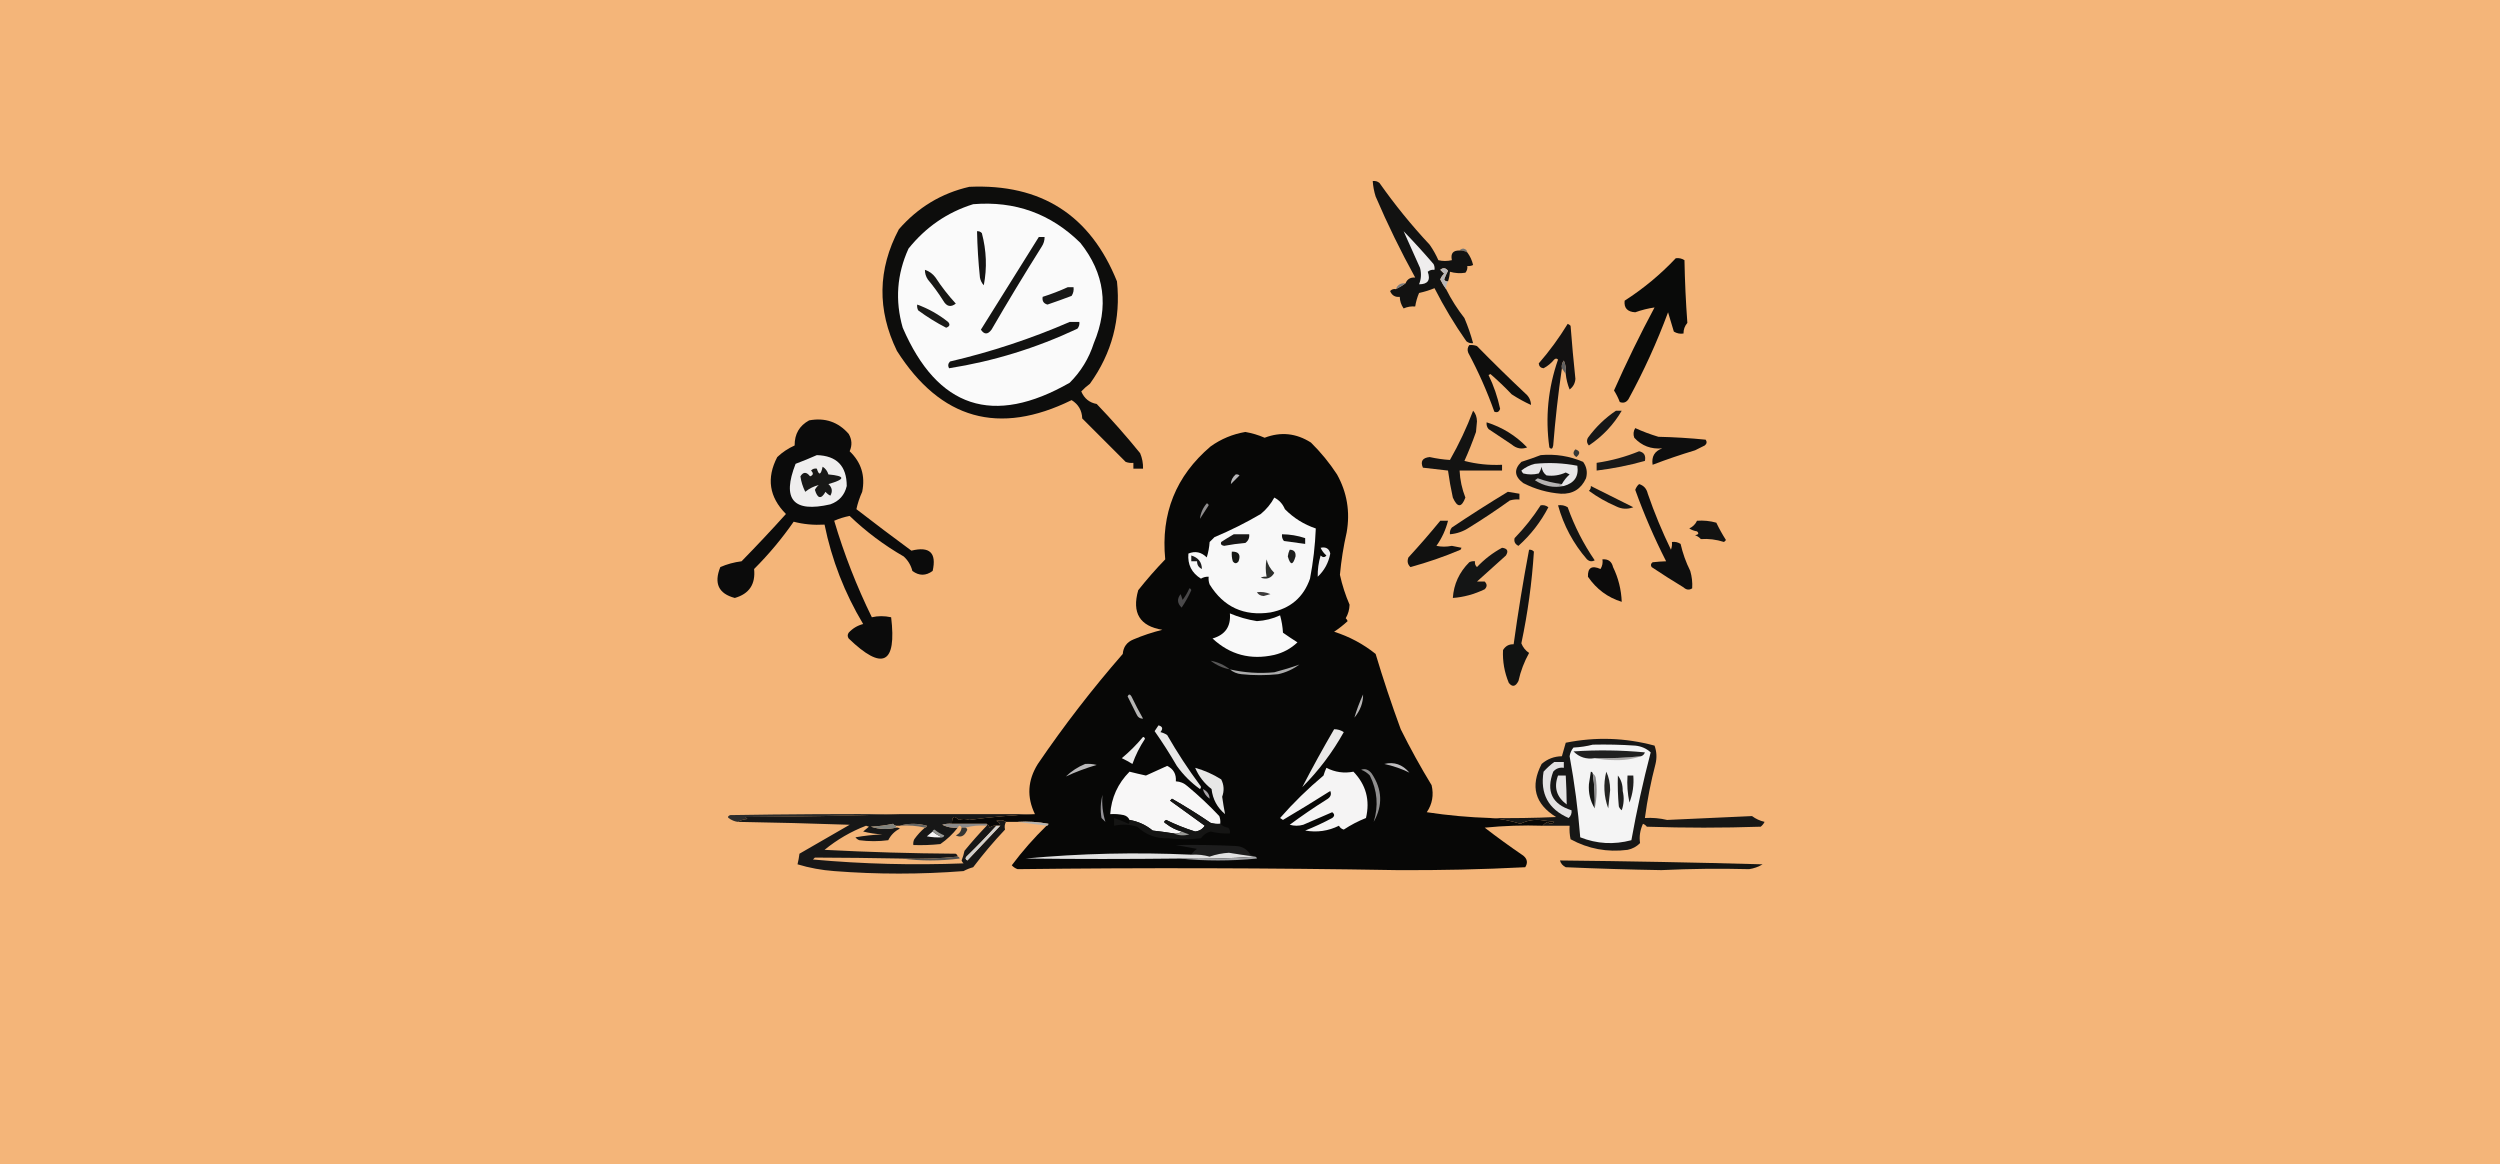 <svg width="597" height="278" viewBox="0 0 597 278" fill="none" xmlns="http://www.w3.org/2000/svg">
<g clip-path="url(#clip0_6647_8245)">
<path d="M0 0H597V278H0V0Z" fill="#F4B579"/>
<path fill-rule="evenodd" clip-rule="evenodd" d="M231.472 44.613C248.629 43.85 260.383 51.379 266.734 67.199C267.676 76.187 265.524 84.33 260.281 91.629C259.527 92.194 258.836 92.808 258.207 93.473C258.921 95.157 260.15 96.156 261.894 96.469C265.496 100.226 268.953 104.144 272.265 108.223C272.763 109.404 272.993 110.633 272.957 111.91C272.188 111.91 271.42 111.91 270.652 111.91C270.652 111.449 270.652 110.988 270.652 110.527C270.019 110.6 269.404 110.523 268.808 110.297C265.351 106.84 261.894 103.383 258.437 99.926C258.369 98.014 257.524 96.554 255.902 95.547C238.526 104.089 224.621 100.171 214.187 83.793C209.432 74 209.586 64.321 214.648 54.754C219.208 49.521 224.816 46.141 231.472 44.613Z" fill="#0D0D0C"/>
<path fill-rule="evenodd" clip-rule="evenodd" d="M232.395 48.762C242.38 47.944 250.908 51.017 257.977 57.981C263.79 65.265 264.865 73.255 261.204 81.949C260.041 85.584 258.12 88.733 255.442 91.399C237.166 101.849 223.875 97.47 215.571 78.262C213.709 71.779 214.169 65.48 216.954 59.363C221.079 54.222 226.226 50.688 232.395 48.762Z" fill="#FAFAFA"/>
<path fill-rule="evenodd" clip-rule="evenodd" d="M348.551 59.824C348.743 59.537 349.05 59.383 349.473 59.363C350.032 59.477 350.339 59.785 350.395 60.285C349.838 59.947 349.223 59.793 348.551 59.824Z" fill="#737474"/>
<path fill-rule="evenodd" clip-rule="evenodd" d="M233.316 55.215C233.775 55.175 234.159 55.329 234.469 55.676C235.572 59.849 235.726 63.998 234.93 68.121C234.448 67.604 234.141 66.989 234.008 66.278C233.624 62.598 233.394 58.91 233.316 55.215Z" fill="#141313"/>
<path fill-rule="evenodd" clip-rule="evenodd" d="M248.066 56.598C248.527 56.598 248.988 56.598 249.449 56.598C249.453 57.431 249.223 58.199 248.758 58.902C244.647 65.432 240.652 72.039 236.773 78.723C235.883 79.923 235.038 79.923 234.238 78.723C238.853 71.335 243.462 63.96 248.066 56.598Z" fill="#141413"/>
<path fill-rule="evenodd" clip-rule="evenodd" d="M400.176 61.668C400.934 61.569 401.625 61.723 402.25 62.129C402.342 67.138 402.573 72.131 402.941 77.109C402.316 77.831 402.009 78.676 402.02 79.644C401.195 79.775 400.427 79.622 399.715 79.183C399.254 77.646 398.793 76.11 398.332 74.574C395.682 81.717 392.533 88.631 388.883 95.316C388.361 96.105 387.669 96.335 386.809 96.007C386.435 95.037 385.974 94.115 385.426 93.242C388.405 86.515 391.632 79.908 395.105 73.421C393.574 73.639 392.037 74.023 390.496 74.574C388.617 74.467 387.772 73.545 387.961 71.808C392.466 68.909 396.538 65.529 400.176 61.668Z" fill="#090A09"/>
<path fill-rule="evenodd" clip-rule="evenodd" d="M348.551 59.825C349.223 59.794 349.838 59.947 350.395 60.285C351.054 61.162 351.515 62.161 351.777 63.282C351.34 63.504 350.879 63.581 350.395 63.512C350.473 64.121 350.319 64.659 349.934 65.125C348.693 65.323 347.463 65.247 346.246 64.895C346.187 65.686 346.033 66.454 345.785 67.2C345.381 67.26 345.074 67.106 344.863 66.739C345.128 66.02 345.435 65.329 345.785 64.664C345.227 63.937 344.612 63.86 343.941 64.434C344.249 64.741 344.556 65.048 344.863 65.356C344.442 65.737 344.135 66.198 343.941 66.739C344.354 67.585 344.815 68.353 345.324 69.043C346.548 71.491 348.008 73.796 349.703 75.957C350.536 77.919 351.227 79.916 351.777 81.95C351.168 82.028 350.63 81.874 350.164 81.489C347.339 77.454 344.804 73.229 342.559 68.813C341.426 69.291 340.196 69.675 338.871 69.965C338.434 70.996 338.126 72.072 337.949 73.192C336.985 73.108 336.064 73.262 335.184 73.653C334.599 72.821 334.292 71.899 334.262 70.887C333.15 71.005 332.382 70.544 331.957 69.504C332.337 69.096 332.798 68.942 333.34 69.043C334.164 68.647 334.932 68.186 335.645 67.66C336.047 66.651 336.816 66.19 337.949 66.278C334.5 60.02 331.35 53.567 328.5 46.918C328.121 45.712 327.891 44.483 327.809 43.231C328.418 43.152 328.956 43.306 329.422 43.692C333.067 48.876 337.062 53.792 341.406 58.442C342.214 59.596 342.906 60.825 343.48 62.129C344.503 62.386 345.578 62.386 346.707 62.129C346.364 60.539 346.979 59.771 348.551 59.825Z" fill="#121211"/>
<path fill-rule="evenodd" clip-rule="evenodd" d="M335.184 55.215C337.627 57.737 340.008 60.349 342.328 63.051C342.551 63.488 342.627 63.949 342.559 64.434C341.949 64.355 341.411 64.509 340.945 64.894C341.664 66.896 340.973 67.895 338.871 67.891C339.383 66.629 339.46 65.323 339.102 63.973C337.782 61.03 336.476 58.11 335.184 55.215Z" fill="#EFEDED"/>
<path fill-rule="evenodd" clip-rule="evenodd" d="M220.871 64.434C221.901 64.769 222.746 65.384 223.406 66.277C224.844 68.483 226.457 70.558 228.246 72.5C227.049 73.437 226.051 73.207 225.25 71.809C224.134 70.037 222.904 68.347 221.563 66.738C221.097 66.035 220.867 65.267 220.871 64.434Z" fill="#171715"/>
<path fill-rule="evenodd" clip-rule="evenodd" d="M335.645 67.661C334.932 68.186 334.164 68.647 333.34 69.044C333.729 68.003 334.497 67.542 335.645 67.661Z" fill="#7A7C80"/>
<path fill-rule="evenodd" clip-rule="evenodd" d="M345.785 67.2C345.447 67.757 345.293 68.371 345.324 69.044C344.815 68.354 344.354 67.585 343.941 66.739C344.135 66.199 344.442 65.738 344.863 65.356C344.556 65.049 344.249 64.742 343.941 64.434C344.612 63.86 345.227 63.937 345.785 64.665C345.435 65.329 345.128 66.02 344.863 66.739C345.074 67.107 345.381 67.26 345.785 67.2Z" fill="#B8B6B7"/>
<path fill-rule="evenodd" clip-rule="evenodd" d="M254.98 68.582C255.441 68.582 255.902 68.582 256.362 68.582C256.461 69.34 256.307 70.031 255.902 70.656C253.992 71.383 252.072 72.075 250.14 72.731C249.209 72.485 248.825 71.871 248.987 70.887C251.062 70.23 253.059 69.462 254.98 68.582Z" fill="#181817"/>
<path fill-rule="evenodd" clip-rule="evenodd" d="M219.028 72.731C221.694 73.698 224.153 75.08 226.403 76.879C226.95 77.489 226.797 77.95 225.942 78.262C223.598 77.052 221.371 75.669 219.259 74.113C219.036 73.676 218.96 73.215 219.028 72.731Z" fill="#1A1A18"/>
<path fill-rule="evenodd" clip-rule="evenodd" d="M373.902 89.324C374.044 88.207 373.89 87.132 373.441 86.098C373.013 86.646 372.86 87.26 372.98 87.941C372.09 94.061 371.399 100.206 370.906 106.379C370.76 107.209 370.453 107.363 369.984 106.84C368.988 99.679 369.679 92.689 372.059 85.867C371.751 85.56 371.444 85.56 371.137 85.867C370.42 86.739 369.575 87.431 368.602 87.941C367.91 87.864 367.526 87.481 367.449 86.789C370.018 83.835 372.323 80.686 374.363 77.34C374.633 77.436 374.864 77.59 375.055 77.801C375.375 82.033 375.759 86.258 376.207 90.477C376.125 91.537 375.664 92.382 374.824 93.012C374.341 91.823 374.033 90.594 373.902 89.324Z" fill="#121111"/>
<path fill-rule="evenodd" clip-rule="evenodd" d="M255.442 76.879C256.21 76.879 256.978 76.879 257.747 76.879C257.825 77.488 257.672 78.026 257.286 78.492C247.446 83.118 237.228 86.268 226.633 87.941C226.318 87.35 226.395 86.812 226.864 86.328C236.711 84.023 246.237 80.873 255.442 76.879Z" fill="#121211"/>
<path fill-rule="evenodd" clip-rule="evenodd" d="M373.903 89.324C373.596 88.863 373.289 88.402 372.981 87.941C372.861 87.26 373.014 86.646 373.442 86.098C373.891 87.132 374.045 88.207 373.903 89.324Z" fill="#5F6061"/>
<path fill-rule="evenodd" clip-rule="evenodd" d="M350.855 82.411C351.487 82.339 352.102 82.416 352.698 82.641C356.469 86.489 360.31 90.254 364.222 93.934C365.104 94.659 365.565 95.581 365.605 96.7C364.038 95.994 362.501 95.149 360.995 94.165C359.375 92.468 357.685 90.855 355.925 89.325C355.771 89.402 355.617 89.479 355.464 89.556C356.706 92.129 357.628 94.818 358.23 97.622C357.983 98.36 357.522 98.59 356.847 98.313C355.134 93.487 353.06 88.801 350.624 84.255C350.357 83.597 350.434 82.982 350.855 82.411Z" fill="#0E0E0D"/>
<path fill-rule="evenodd" clip-rule="evenodd" d="M193.216 100.386C197.012 99.679 200.162 100.755 202.665 103.612C203.453 104.96 203.53 106.343 202.895 107.761C205.67 110.403 206.669 113.63 205.891 117.441C205.267 118.826 204.806 120.209 204.509 121.589C208.846 124.948 213.225 128.252 217.645 131.499C222.006 130.406 223.696 132.019 222.716 136.339C221.091 137.542 219.478 137.542 217.876 136.339C217.524 134.97 216.833 133.818 215.802 132.882C211.097 130.173 206.795 126.946 202.895 123.202C201.643 123.444 200.413 123.828 199.208 124.355C201.551 132.272 204.547 139.954 208.196 147.402C209.673 147.056 211.209 147.056 212.805 147.402C214.147 158.588 210.767 160.279 202.665 152.472C202.357 152.011 202.357 151.55 202.665 151.089C203.606 150.062 204.758 149.371 206.122 149.015C201.688 141.61 198.615 133.697 196.903 125.277C194.325 125.428 191.866 125.198 189.528 124.585C186.725 128.619 183.576 132.383 180.079 135.878C180.45 139.508 178.914 141.813 175.47 142.792C171.589 141.765 170.437 139.307 172.013 135.417C173.602 134.723 175.293 134.262 177.083 134.034C180.701 130.339 184.235 126.575 187.684 122.741C183.678 118.709 182.987 114.177 185.61 109.144C186.834 107.993 188.217 107.071 189.759 106.378C189.733 103.659 190.886 101.662 193.216 100.386Z" fill="#0B0B0B"/>
<path fill-rule="evenodd" clip-rule="evenodd" d="M385.887 98.082C386.347 98.082 386.808 98.082 387.269 98.082C385.33 101.407 382.718 104.172 379.433 106.379C378.92 105.815 378.843 105.201 379.203 104.535C381.078 101.968 383.306 99.817 385.887 98.082Z" fill="#161717"/>
<path fill-rule="evenodd" clip-rule="evenodd" d="M351.777 98.082C352.37 98.714 352.677 99.559 352.699 100.617C352.622 101.462 352.545 102.307 352.468 103.152C351.617 105.567 350.695 107.871 349.703 110.066C352.63 110.83 355.627 111.137 358.691 110.988C358.691 111.449 358.691 111.91 358.691 112.371C355.311 112.371 351.93 112.371 348.55 112.371C348.658 114.6 349.119 116.751 349.933 118.824C349.019 121.259 348.02 121.259 346.937 118.824C346.463 116.684 346.079 114.533 345.785 112.371C343.794 112.124 341.797 111.894 339.792 111.68C339.142 110.167 339.68 109.322 341.406 109.145C343.039 109.507 344.653 109.738 346.246 109.836C348.402 106.062 350.246 102.144 351.777 98.082Z" fill="#131312"/>
<path fill-rule="evenodd" clip-rule="evenodd" d="M355.926 195.34C358.359 195.521 360.741 195.982 363.07 196.723C364.498 196.01 366.035 195.702 367.68 195.801C368.832 195.954 369.984 196.108 371.137 196.262C370.606 196.829 370.069 196.829 369.524 196.262C369.065 196.523 368.681 196.83 368.371 197.184C363.752 197.031 359.142 197.184 354.543 197.645C357.552 199.962 360.624 202.189 363.762 204.328C364.731 205.127 364.884 206.049 364.223 207.094C354.024 207.619 343.806 207.85 333.57 207.785C303.413 207.269 273.221 207.192 242.996 207.555C242.456 207.362 241.995 207.055 241.613 206.633C244.128 203.272 246.894 200.123 249.91 197.184C250.161 197.156 250.314 197.002 250.371 196.723C247.932 196.264 245.474 196.111 242.996 196.262C242.074 196.262 241.152 196.262 240.231 196.262C239.508 195.813 238.739 195.736 237.926 196.031C238.505 196.223 238.812 196.607 238.848 197.184C238.54 197.184 238.233 197.184 237.926 197.184C237.317 197.105 236.779 197.259 236.313 197.645C236.184 197.222 235.954 196.915 235.621 196.723C232.856 196.723 230.09 196.723 227.324 196.723C227.316 194.936 227.854 194.629 228.938 195.801C229.719 195.498 230.564 195.498 231.473 195.801C236.735 195.091 241.959 194.63 247.145 194.418C245.16 190.345 245.39 186.351 247.836 182.434C254.067 173.281 260.828 164.523 268.117 156.16C268.248 154.492 269.093 153.339 270.652 152.703C272.894 151.751 275.199 150.983 277.566 150.398C272.183 149.519 270.262 146.369 271.805 140.949C273.822 138.397 275.973 135.938 278.258 133.574C277.183 122.654 280.794 113.665 289.09 106.609C291.591 104.821 294.357 103.669 297.387 103.152C298.981 103.428 300.517 103.888 301.996 104.535C305.849 103.053 309.536 103.438 313.059 105.688C315.409 108.011 317.483 110.546 319.281 113.293C321.675 117.605 322.443 122.214 321.586 127.121C320.822 130.465 320.284 133.845 319.973 137.262C320.517 139.737 321.285 142.119 322.277 144.406C322.247 145.571 321.94 146.646 321.356 147.633C321.566 147.824 321.72 148.054 321.816 148.324C320.807 149.257 319.732 150.102 318.59 150.859C322.241 152.021 325.545 153.789 328.5 156.16C330.266 162.073 332.264 168.065 334.492 174.137C336.766 178.71 339.224 183.165 341.867 187.504C342.418 189.855 342.034 192.006 340.715 193.957C345.758 194.723 350.828 195.184 355.926 195.34Z" fill="#070706"/>
<path fill-rule="evenodd" clip-rule="evenodd" d="M355.004 100.848C358.748 102.027 361.974 104.024 364.684 106.84C363.366 107.346 362.137 107.116 360.996 106.148C359.153 104.919 357.309 103.69 355.465 102.461C355.079 101.995 354.926 101.457 355.004 100.848Z" fill="#121210"/>
<path fill-rule="evenodd" clip-rule="evenodd" d="M390.496 102.23C392.279 103.044 394.123 103.735 396.027 104.305C399.827 104.389 403.592 104.62 407.32 104.996C407.665 105.519 407.589 105.98 407.09 106.379C406.321 106.763 405.553 107.147 404.785 107.531C401.339 108.567 397.959 109.719 394.644 110.988C394.346 109.028 395.114 107.722 396.949 107.07C394.274 107.307 392.046 106.462 390.265 104.535C389.97 103.722 390.047 102.953 390.496 102.23Z" fill="#0E0E0E"/>
<path fill-rule="evenodd" clip-rule="evenodd" d="M376.206 107.301C377.345 107.697 377.422 108.312 376.437 109.145C375.622 108.6 375.545 107.985 376.206 107.301Z" fill="#363735"/>
<path fill-rule="evenodd" clip-rule="evenodd" d="M195.058 108.684C199.817 108.822 202.198 111.281 202.203 116.059C201.694 118.228 200.388 119.688 198.285 120.438C189.419 122.479 186.654 119.253 189.988 110.758C191.722 110.105 193.412 109.413 195.058 108.684Z" fill="#EFEEEE"/>
<path fill-rule="evenodd" clip-rule="evenodd" d="M391.418 107.762C392.609 108.014 393.07 108.783 392.801 110.066C389.022 111.129 385.181 111.898 381.277 112.371C381.277 111.757 381.277 111.142 381.277 110.527C384.817 110.007 388.197 109.085 391.418 107.762Z" fill="#1A1918"/>
<path fill-rule="evenodd" clip-rule="evenodd" d="M367.91 108.683C371.437 108.368 374.817 108.906 378.051 110.296C378.902 111.485 379.133 112.791 378.742 114.214C377.554 116.79 375.556 118.019 372.75 117.902C369.583 117.662 366.586 116.817 363.762 115.366C361.628 113.776 361.474 112.086 363.301 110.296C364.905 109.788 366.441 109.25 367.91 108.683Z" fill="#141413"/>
<path fill-rule="evenodd" clip-rule="evenodd" d="M373.441 116.059C372.051 116.034 371.897 115.88 372.98 115.599C373.45 114.745 374.064 113.976 374.824 113.294C374.517 113.14 374.21 112.986 373.902 112.833C372.417 113.51 370.88 113.74 369.293 113.524C368.617 113.018 368.232 112.327 368.141 111.45C367.998 112.034 367.768 112.572 367.449 113.063C366.22 113.371 364.991 113.371 363.762 113.063C363.551 112.873 363.397 112.642 363.301 112.372C364.248 111.591 365.323 111.053 366.527 110.759C369.93 110.414 373.31 110.568 376.668 111.22C377.055 113.738 375.979 115.351 373.441 116.059Z" fill="#E7E6E7"/>
<path fill-rule="evenodd" clip-rule="evenodd" d="M295.082 113.293C295.423 113.233 295.73 113.31 296.004 113.524C295.312 114.215 294.621 114.907 293.93 115.598C293.956 114.706 294.34 113.938 295.082 113.293Z" fill="#B7B6B8"/>
<path fill-rule="evenodd" clip-rule="evenodd" d="M372.98 115.598C371.897 115.879 372.051 116.033 373.441 116.059C371.023 116.572 368.718 116.111 366.527 114.676C366.758 114.522 366.988 114.368 367.219 114.215C369.116 114.9 371.037 115.361 372.98 115.598Z" fill="#B6B4B3"/>
<path fill-rule="evenodd" clip-rule="evenodd" d="M196.441 111.449C197.117 111.867 197.578 112.481 197.824 113.293C201.933 113.666 201.933 114.435 197.824 115.598C198.722 116.416 198.875 117.338 198.285 118.363C197.834 118.143 197.45 117.836 197.133 117.441C196.091 119.279 195.246 119.125 194.598 116.98C194.818 116.53 195.125 116.146 195.52 115.828C194.383 116.089 193.308 116.626 192.293 117.441C191.693 116.221 191.308 114.992 191.141 113.754C191.82 112.641 192.588 112.641 193.445 113.754C194.235 113.46 194.311 112.999 193.676 112.371C194.056 111.963 194.517 111.809 195.059 111.91C195.568 113.602 196.029 113.449 196.441 111.449Z" fill="#181817"/>
<path fill-rule="evenodd" clip-rule="evenodd" d="M379.895 116.059C383.28 117.75 386.66 119.44 390.035 121.129C388.636 121.666 387.253 121.589 385.887 120.898C383.586 119.902 381.435 118.673 379.434 117.211C379.78 116.902 379.934 116.518 379.895 116.059Z" fill="#151513"/>
<path fill-rule="evenodd" clip-rule="evenodd" d="M304.302 118.824C305.449 119.396 306.293 120.318 306.837 121.59C308.923 123.709 311.381 125.246 314.212 126.199C314.055 130.215 313.594 134.21 312.829 138.184C311.279 142.646 308.13 145.335 303.38 146.25C297.041 147.19 292.202 144.962 288.86 139.566C288.634 138.97 288.557 138.356 288.63 137.723C287.971 137.686 287.356 137.84 286.786 138.184C284.559 136.803 283.56 134.806 283.79 132.191C285.423 131.519 286.883 131.827 288.169 133.113C288.546 131.912 288.776 130.682 288.86 129.426C289.244 129.042 289.629 128.657 290.013 128.273C293.829 126.673 297.516 124.829 301.075 122.742C302.422 121.629 303.498 120.322 304.302 118.824Z" fill="#F8F8F8"/>
<path fill-rule="evenodd" clip-rule="evenodd" d="M360.075 117.441C360.996 117.595 361.918 117.749 362.84 117.902C362.84 118.363 362.84 118.824 362.84 119.285C362.057 119.211 361.289 119.288 360.535 119.516C357.388 121.781 354.162 123.932 350.856 125.969C349.445 126.907 347.908 127.444 346.246 127.582C346.168 126.973 346.322 126.435 346.707 125.969C351.12 123.008 355.576 120.165 360.075 117.441Z" fill="#131211"/>
<path fill-rule="evenodd" clip-rule="evenodd" d="M288.168 120.207C288.418 120.235 288.572 120.388 288.629 120.668C287.938 121.743 287.246 122.819 286.555 123.895C286.698 122.53 287.235 121.3 288.168 120.207Z" fill="#908E8F"/>
<path fill-rule="evenodd" clip-rule="evenodd" d="M367.909 120.669C368.59 120.548 369.205 120.702 369.753 121.13C367.921 124.647 365.539 127.72 362.608 130.348C361.793 129.947 361.486 129.333 361.687 128.505C364.035 126.083 366.109 123.471 367.909 120.669Z" fill="#161615"/>
<path fill-rule="evenodd" clip-rule="evenodd" d="M372.059 120.668C372.883 120.537 373.651 120.691 374.363 121.129C375.97 125.649 378.121 129.875 380.816 133.805C380.151 134.165 379.536 134.088 378.973 133.575C375.702 129.8 373.398 125.498 372.059 120.668Z" fill="#141413"/>
<path fill-rule="evenodd" clip-rule="evenodd" d="M405.246 124.356C406.817 124.24 408.354 124.394 409.855 124.817C410.536 126.241 411.305 127.624 412.16 128.965C412.007 129.118 411.853 129.272 411.699 129.426C409.843 128.833 407.999 128.602 406.168 128.735C405.786 128.313 405.325 128.006 404.785 127.813C405.615 127.667 405.769 127.359 405.246 126.891C404.583 126.79 403.969 126.559 403.402 126.199C404.267 125.78 404.881 125.165 405.246 124.356Z" fill="#121211"/>
<path fill-rule="evenodd" clip-rule="evenodd" d="M294.622 127.582C295.851 127.582 297.08 127.582 298.309 127.582C298.403 128.453 298.096 129.145 297.388 129.656C295.684 129.803 293.994 130.033 292.317 130.348C291.657 130.24 291.427 129.933 291.626 129.426C292.627 128.765 293.626 128.151 294.622 127.582Z" fill="#171615"/>
<path fill-rule="evenodd" clip-rule="evenodd" d="M306.145 127.582C308.042 127.601 309.886 127.908 311.676 128.504C311.676 128.965 311.676 129.426 311.676 129.887C309.988 129.678 308.297 129.448 306.606 129.195C306.22 128.729 306.067 128.191 306.145 127.582Z" fill="#111110"/>
<path fill-rule="evenodd" clip-rule="evenodd" d="M343.941 124.355C344.555 124.355 345.17 124.355 345.785 124.355C345.253 126.496 344.331 128.493 343.019 130.348C344.191 130.605 345.42 130.605 346.706 130.348C347.475 130.501 348.243 130.655 349.011 130.809C348.934 130.962 348.858 131.116 348.781 131.27C344.9 132.922 340.905 134.305 336.796 135.418C336.133 134.759 335.979 133.99 336.335 133.113C338.967 130.253 341.502 127.334 343.941 124.355Z" fill="#111110"/>
<path fill-rule="evenodd" clip-rule="evenodd" d="M294.16 131.73C295.806 131.688 296.344 132.456 295.773 134.035C295.312 134.649 294.851 134.649 294.39 134.035C294.163 133.282 294.086 132.513 294.16 131.73Z" fill="#151714"/>
<path fill-rule="evenodd" clip-rule="evenodd" d="M307.988 131.27C309.012 131.297 309.473 131.834 309.371 132.883C308.757 135.034 308.142 135.034 307.527 132.883C307.596 132.304 307.75 131.766 307.988 131.27Z" fill="#1D1E1D"/>
<path fill-rule="evenodd" clip-rule="evenodd" d="M315.363 130.809C316.636 130.539 317.404 131 317.668 132.192C317.27 134.372 316.271 136.216 314.672 137.723C314.635 136.022 314.865 134.332 315.363 132.653C315.874 133.155 316.335 133.155 316.746 132.653C316.135 132.126 315.674 131.511 315.363 130.809Z" fill="#EFEDEF"/>
<path fill-rule="evenodd" clip-rule="evenodd" d="M391.418 115.598C392.519 115.929 393.21 116.697 393.492 117.902C395.066 122.47 396.91 126.926 399.023 131.27C399.249 130.674 399.326 130.059 399.254 129.426C400.012 129.327 400.703 129.481 401.328 129.887C401.837 132.132 402.605 134.283 403.633 136.34C404.033 137.716 404.186 139.099 404.094 140.488C403.399 140.965 402.708 140.888 402.02 140.258C399.445 138.702 396.91 137.089 394.414 135.418C394.13 134.981 394.206 134.597 394.645 134.266C395.842 134.136 396.917 134.059 397.871 134.035C395.057 128.515 392.599 122.83 390.496 116.98C390.7 116.409 391.007 115.948 391.418 115.598Z" fill="#0E0E0E"/>
<path fill-rule="evenodd" clip-rule="evenodd" d="M284.48 132.652C286.142 133.154 286.987 134.229 287.016 135.879C286.229 135.506 285.845 134.892 285.863 134.035C285.402 134.035 284.941 134.035 284.48 134.035C284.48 133.574 284.48 133.113 284.48 132.652Z" fill="#19191A"/>
<path fill-rule="evenodd" clip-rule="evenodd" d="M382.661 133.575C384.035 133.456 384.879 134.07 385.196 135.419C386.462 138.023 387.153 140.789 387.27 143.716C383.922 142.686 381.233 140.688 379.204 137.724C379.121 135.57 380.12 134.955 382.2 135.88C382.639 135.168 382.792 134.399 382.661 133.575Z" fill="#0C0B0B"/>
<path fill-rule="evenodd" clip-rule="evenodd" d="M302.457 133.574C302.735 134.792 303.349 135.867 304.301 136.801C303.569 138.072 302.493 138.456 301.074 137.953C301.511 137.73 301.972 137.654 302.457 137.723C302.191 136.288 302.191 134.905 302.457 133.574Z" fill="#2D2F2C"/>
<path fill-rule="evenodd" clip-rule="evenodd" d="M358.691 130.809C359.971 130.963 360.277 131.577 359.613 132.652C357.309 134.727 355.004 136.801 352.699 138.875C353.314 138.875 353.929 138.875 354.543 138.875C355.157 139.489 355.157 140.104 354.543 140.719C352.046 141.915 349.511 142.607 346.938 142.793C347.155 139.512 348.461 136.669 350.855 134.266C351.292 134.043 351.753 133.966 352.238 134.035C352.137 134.577 352.291 135.038 352.699 135.418C354.479 133.537 356.477 132.001 358.691 130.809Z" fill="#141515"/>
<path fill-rule="evenodd" clip-rule="evenodd" d="M365.144 131.27C365.603 131.23 365.987 131.384 366.297 131.731C365.829 139.086 364.831 146.385 363.3 153.625C363.673 154.582 364.288 155.35 365.144 155.93C363.972 158.042 363.127 160.27 362.609 162.614C361.915 163.984 361.147 164.138 360.304 163.074C359.253 160.545 358.793 157.933 358.922 155.239C359.504 154.267 360.349 153.806 361.457 153.856C362.498 146.288 363.727 138.76 365.144 131.27Z" fill="#111211"/>
<path fill-rule="evenodd" clip-rule="evenodd" d="M300.152 141.41C301.27 141.269 302.345 141.422 303.379 141.871C302.841 142.025 302.304 142.179 301.766 142.332C300.991 142.283 300.453 141.975 300.152 141.41Z" fill="#3C3A3A"/>
<path fill-rule="evenodd" clip-rule="evenodd" d="M284.019 140.488C284.269 140.516 284.423 140.669 284.48 140.949C283.827 142.41 283.059 143.793 282.175 145.098C281.107 144.067 281.031 142.991 281.945 141.871C282.098 142.332 282.252 142.793 282.406 143.254C283.066 142.395 283.603 141.473 284.019 140.488Z" fill="#4A494A"/>
<path fill-rule="evenodd" clip-rule="evenodd" d="M293.699 146.48C295.763 147.356 297.914 147.971 300.152 148.324C302.092 148.213 303.936 147.752 305.684 146.941C306.062 148.3 306.292 149.683 306.375 151.09C307.533 151.903 308.685 152.671 309.832 153.395C308.261 154.887 306.417 155.886 304.301 156.391C298.643 157.666 293.726 156.36 289.551 152.473C292.58 151.597 293.963 149.6 293.699 146.48Z" fill="#F9F9F9"/>
<path fill-rule="evenodd" clip-rule="evenodd" d="M293.699 159.848C292 159.536 290.463 158.845 289.09 157.773C290.78 158.08 292.316 158.771 293.699 159.848Z" fill="#585757"/>
<path fill-rule="evenodd" clip-rule="evenodd" d="M293.699 159.848C297.193 160.646 300.727 160.876 304.301 160.539C306.381 159.997 308.379 159.383 310.293 158.695C308.774 159.817 307.084 160.586 305.223 161C302.304 161.307 299.384 161.307 296.465 161C295.381 160.889 294.459 160.505 293.699 159.848Z" fill="#ABABAB"/>
<path fill-rule="evenodd" clip-rule="evenodd" d="M325.504 165.84C325.537 167.804 324.845 169.648 323.43 171.371C323.968 169.516 324.659 167.672 325.504 165.84Z" fill="#B8B6B6"/>
<path fill-rule="evenodd" clip-rule="evenodd" d="M269.27 166.301C269.535 165.715 269.842 165.715 270.191 166.301C271.054 168.105 271.976 169.871 272.957 171.602C272.214 171.643 271.676 171.259 271.344 170.45C270.631 169.025 269.94 167.642 269.27 166.301Z" fill="#B6B5B4"/>
<path fill-rule="evenodd" clip-rule="evenodd" d="M318.59 174.137C319.423 174.133 320.192 174.363 320.895 174.828C318.207 179.662 314.904 184.04 310.984 187.965C313.377 183.338 315.912 178.728 318.59 174.137Z" fill="#E9E8E8"/>
<path fill-rule="evenodd" clip-rule="evenodd" d="M276.645 173.215C277.636 173.481 277.79 174.019 277.105 174.828C277.689 174.971 278.227 175.201 278.719 175.52C281.101 179.672 283.713 183.667 286.555 187.504C286.862 187.811 286.862 188.118 286.555 188.426C284.403 186.889 282.56 185.046 281.023 182.895C279.371 180.051 277.605 177.285 275.723 174.598C276.042 174.128 276.349 173.667 276.645 173.215Z" fill="#E8E7E6"/>
<path fill-rule="evenodd" clip-rule="evenodd" d="M272.957 175.98C273.207 176.008 273.361 176.162 273.418 176.441C272.176 178.31 271.177 180.308 270.422 182.434C269.601 181.929 268.756 181.468 267.887 181.051C269.74 179.505 271.43 177.815 272.957 175.98Z" fill="#ECEBEB"/>
<path fill-rule="evenodd" clip-rule="evenodd" d="M330.574 182.434C332.907 181.855 334.904 182.546 336.566 184.509C334.716 183.593 332.719 182.902 330.574 182.434Z" fill="#BFBDBF"/>
<path fill-rule="evenodd" clip-rule="evenodd" d="M259.129 182.434C260.063 182.359 260.985 182.436 261.895 182.664C259.298 183.425 256.839 184.347 254.52 185.43C255.898 184.117 257.434 183.118 259.129 182.434Z" fill="#B9B8B9"/>
<path fill-rule="evenodd" clip-rule="evenodd" d="M291.395 196.723C290.611 196.796 289.843 196.72 289.09 196.492C286.095 194.456 283.022 192.535 279.871 190.73C279.718 190.884 279.564 191.038 279.41 191.191C282.176 193.189 284.941 195.186 287.707 197.184C287.168 197.993 286.399 198.453 285.402 198.566C283.027 197.826 280.722 196.904 278.488 195.801C277.874 196.108 277.874 196.415 278.488 196.723C279.601 197.586 280.83 198.201 282.176 198.566C281.684 198.997 281.069 199.151 280.332 199.027C278.653 198.76 276.963 198.53 275.262 198.336C273.647 197.003 271.803 196.158 269.73 195.801C269.473 195.206 269.012 194.822 268.348 194.648C267.283 194.419 266.208 194.343 265.121 194.418C265.404 190.472 266.94 187.092 269.73 184.277C271.027 184.609 272.333 184.916 273.648 185.199C275.339 184.431 277.028 183.663 278.719 182.895C280.231 183.633 280.922 184.862 280.793 186.582C281.845 186.632 282.767 187.016 283.559 187.734C286.257 189.973 288.792 192.354 291.164 194.879C291.39 195.475 291.467 196.09 291.395 196.723Z" fill="#F8F7F7"/>
<path fill-rule="evenodd" clip-rule="evenodd" d="M316.746 183.355C318.815 184.413 320.966 184.72 323.199 184.277C326.204 187.39 327.202 191.077 326.195 195.34C324.336 196.077 322.57 196.999 320.895 198.105C320.366 197.959 319.981 197.652 319.742 197.184C317.2 198.449 314.511 198.833 311.676 198.336C313.882 197.463 316.033 196.465 318.129 195.34C318.743 194.879 318.743 194.418 318.129 193.957C315.824 194.956 313.52 195.954 311.215 196.953C310.139 197.261 309.064 197.261 307.988 196.953C310.828 194.842 313.747 192.844 316.746 190.961C317.721 190.421 318.028 189.73 317.668 188.887C313.934 191.252 310.17 193.557 306.375 195.801C306.145 195.647 305.914 195.493 305.684 195.34C308.86 191.708 312.317 188.327 316.055 185.199C316.244 184.553 316.474 183.939 316.746 183.355Z" fill="#F5F4F4"/>
<path fill-rule="evenodd" clip-rule="evenodd" d="M285.402 183.355C287.608 183.963 289.682 184.885 291.625 186.121C292.297 187.44 292.374 188.823 291.855 190.27C292.058 191.701 292.288 193.084 292.547 194.418C290.671 192.85 289.595 190.853 289.32 188.426C287.571 187.077 286.265 185.386 285.402 183.355Z" fill="#E7E7E6"/>
<path fill-rule="evenodd" clip-rule="evenodd" d="M287.246 188.426C288.286 188.915 288.824 189.683 288.859 190.73C288.029 190.136 287.491 189.368 287.246 188.426Z" fill="#A9A4A8"/>
<path fill-rule="evenodd" clip-rule="evenodd" d="M325.043 183.817C325.979 183.461 326.824 183.768 327.578 184.739C330.092 188.507 330.245 192.348 328.039 196.262C329.217 192.479 328.91 188.791 327.117 185.2C326.531 184.562 325.84 184.101 325.043 183.817Z" fill="#8F8E8E"/>
<path fill-rule="evenodd" clip-rule="evenodd" d="M214.879 194.418C202.665 194.801 190.374 195.032 178.004 195.109C178.157 195.262 178.311 195.416 178.465 195.57C177.597 195.661 176.829 195.892 176.16 196.261C175.505 196.165 174.89 195.934 174.316 195.57C173.702 195.262 173.702 194.955 174.316 194.648C187.836 194.418 201.357 194.341 214.879 194.418Z" fill="#2D2D2C"/>
<path fill-rule="evenodd" clip-rule="evenodd" d="M263.277 189.809C263.087 191.951 263.318 194.102 263.969 196.262C263.661 195.954 263.354 195.647 263.047 195.34C262.727 193.471 262.804 191.627 263.277 189.809Z" fill="#949297"/>
<path fill-rule="evenodd" clip-rule="evenodd" d="M242.996 196.261C245.474 196.11 247.932 196.264 250.371 196.722C250.314 197.002 250.16 197.156 249.91 197.183C247.605 196.876 245.301 196.569 242.996 196.261Z" fill="#B4B3B0"/>
<path fill-rule="evenodd" clip-rule="evenodd" d="M291.395 196.723C291.904 197.23 292.518 197.537 293.238 197.645C293.655 197.971 293.808 198.432 293.699 199.027C292.139 199.101 290.603 198.948 289.09 198.566C288.142 198.819 287.374 199.356 286.785 200.18C284.173 200.487 281.561 200.487 278.949 200.18C276.094 200.288 273.636 199.366 271.574 197.414C269.706 196.865 267.862 196.788 266.043 197.184C266.043 196.569 266.043 195.954 266.043 195.34C267.212 195.731 268.364 196.192 269.5 196.723C269.714 196.449 269.791 196.141 269.73 195.801C271.803 196.158 273.647 197.003 275.262 198.336C276.963 198.53 278.653 198.76 280.332 199.027C281.469 199.55 282.698 199.627 284.02 199.258C283.374 199.069 282.759 198.838 282.176 198.566C280.83 198.201 279.601 197.586 278.488 196.723C277.874 196.415 277.874 196.108 278.488 195.801C280.722 196.904 283.027 197.826 285.402 198.566C286.399 198.453 287.168 197.993 287.707 197.184C284.941 195.186 282.176 193.189 279.41 191.191C279.564 191.038 279.718 190.884 279.871 190.73C283.022 192.535 286.095 194.456 289.09 196.492C289.843 196.72 290.611 196.796 291.395 196.723Z" fill="#151514"/>
<path fill-rule="evenodd" clip-rule="evenodd" d="M282.176 198.566C282.759 198.838 283.374 199.069 284.02 199.258C282.698 199.627 281.469 199.55 280.332 199.027C281.069 199.151 281.684 198.997 282.176 198.566Z" fill="#999996"/>
<path fill-rule="evenodd" clip-rule="evenodd" d="M214.879 194.418C225.634 194.418 236.389 194.418 247.145 194.418C241.959 194.63 236.735 195.091 231.473 195.801C230.564 195.498 229.719 195.498 228.938 195.801C227.854 194.629 227.316 194.936 227.324 196.723C226.541 196.649 225.773 196.725 225.02 196.953C226.178 197.53 227.407 197.761 228.707 197.645C227.535 199.156 226.152 200.462 224.559 201.563C222.413 201.793 220.262 201.869 218.105 201.793C218.037 201.308 218.113 200.847 218.336 200.41C219.081 199.367 219.926 198.445 220.871 197.645C221.121 197.617 221.275 197.463 221.332 197.184C219.111 196.579 216.96 196.579 214.879 197.184C214.571 197.184 214.264 197.184 213.957 197.184C213.673 197.132 213.442 196.979 213.266 196.723C211.539 197.09 209.772 197.32 207.965 197.414C209.964 198.062 211.962 198.139 213.957 197.645C214.298 197.584 214.605 197.661 214.879 197.875C213.65 198.489 212.728 199.411 212.113 200.641C209.809 200.948 207.504 200.948 205.199 200.641C204.827 200.499 204.519 200.268 204.277 199.949C206.412 199.568 208.563 199.337 210.73 199.258C209.172 199.177 207.635 198.946 206.121 198.566C206.582 198.182 207.043 197.798 207.504 197.414C207.273 197.337 207.043 197.261 206.812 197.184C203.211 198.563 199.908 200.483 196.902 202.945C207.341 203.487 217.789 203.794 228.246 203.867C228.502 204.044 228.656 204.274 228.707 204.559C224.335 205.017 219.879 205.17 215.34 205.02C208.422 204.891 201.508 204.814 194.598 204.789C194.444 204.943 194.29 205.097 194.137 205.25C206.099 206.334 218.084 206.641 230.09 206.172C229.879 205.981 229.725 205.751 229.629 205.48C229.93 204.736 230.161 203.968 230.32 203.176C232.012 201.101 233.779 199.103 235.621 197.184C235.621 197.03 235.621 196.876 235.621 196.723C235.954 196.915 236.184 197.222 236.312 197.645C236.779 197.259 237.316 197.105 237.926 197.184C235.662 199.676 233.28 202.135 230.781 204.559C230.464 204.942 230.541 205.249 231.012 205.48C233.621 202.718 236.233 199.952 238.848 197.184C238.812 196.607 238.505 196.223 237.926 196.031C238.739 195.736 239.508 195.813 240.23 196.262C239.913 196.818 239.836 197.433 240 198.105C237.292 200.967 234.757 203.963 232.395 207.094C231.59 207.311 230.821 207.618 230.09 208.016C219.798 208.815 209.504 208.815 199.207 208.016C196.216 207.798 193.297 207.26 190.449 206.402C190.655 205.541 190.808 204.696 190.91 203.867C194.89 201.569 198.885 199.264 202.895 196.953C194.017 196.643 185.106 196.412 176.16 196.262C176.829 195.892 177.597 195.662 178.465 195.57C178.311 195.417 178.157 195.263 178.004 195.109C190.374 195.032 202.665 194.801 214.879 194.418Z" fill="#171717"/>
<path fill-rule="evenodd" clip-rule="evenodd" d="M237.926 197.184C238.233 197.184 238.54 197.184 238.848 197.184C236.233 199.952 233.621 202.718 231.012 205.48C230.541 205.249 230.464 204.942 230.781 204.559C233.28 202.135 235.662 199.676 237.926 197.184Z" fill="#D0D0CF"/>
<path fill-rule="evenodd" clip-rule="evenodd" d="M227.324 196.722C230.09 196.722 232.855 196.722 235.621 196.722C235.621 196.876 235.621 197.03 235.621 197.183C233.837 197.038 232.147 197.192 230.551 197.644C230.243 197.644 229.936 197.644 229.629 197.644C229.321 197.03 229.014 197.03 228.707 197.644C227.407 197.76 226.178 197.53 225.02 196.953C225.773 196.725 226.541 196.649 227.324 196.722Z" fill="#8B8A8A"/>
<path fill-rule="evenodd" clip-rule="evenodd" d="M222.715 198.566C223.424 199.15 224.193 199.611 225.02 199.949C223.781 200.025 222.552 199.948 221.332 199.719C221.826 199.326 222.287 198.942 222.715 198.566Z" fill="#F5F4F5"/>
<path fill-rule="evenodd" clip-rule="evenodd" d="M229.629 197.645C229.936 197.645 230.243 197.645 230.551 197.645C231.023 197.828 231.1 198.135 230.781 198.566C230.171 199.746 229.326 200.053 228.246 199.488C229.07 199.127 229.531 198.513 229.629 197.645Z" fill="#353532"/>
<path fill-rule="evenodd" clip-rule="evenodd" d="M222.715 198.566C222.742 198.316 222.896 198.163 223.176 198.105C223.868 198.683 224.636 199.143 225.48 199.488C225.423 199.768 225.27 199.922 225.02 199.949C224.193 199.611 223.424 199.15 222.715 198.566Z" fill="#969794"/>
<path fill-rule="evenodd" clip-rule="evenodd" d="M213.957 197.184C213.957 197.337 213.957 197.491 213.957 197.645C211.962 198.139 209.964 198.062 207.965 197.414C209.772 197.32 211.539 197.09 213.266 196.723C213.442 196.979 213.673 197.132 213.957 197.184Z" fill="#80827D"/>
<path fill-rule="evenodd" clip-rule="evenodd" d="M214.879 197.184C216.96 196.579 219.111 196.579 221.332 197.184C221.275 197.464 221.121 197.617 220.871 197.645C218.966 197.191 216.968 197.037 214.879 197.184Z" fill="#646463"/>
<path fill-rule="evenodd" clip-rule="evenodd" d="M280.793 201.792C285.559 201.716 290.321 201.792 295.082 202.023C296.438 202.089 297.514 202.627 298.309 203.636C298.426 204.02 298.887 204.327 299.691 204.558C297.615 204.289 295.541 203.982 293.469 203.636C291.889 203.724 290.352 204.031 288.859 204.558C287.428 204.158 285.968 204.004 284.48 204.097C284.817 203.538 285.278 203.077 285.863 202.714C284.106 202.407 282.416 202.099 280.793 201.792Z" fill="#1D1D1D"/>
<path fill-rule="evenodd" clip-rule="evenodd" d="M368.371 197.184C368.681 196.83 369.065 196.523 369.523 196.262C370.069 196.83 370.606 196.83 371.137 196.262C369.984 196.109 368.832 195.955 367.68 195.801C366.035 195.703 364.498 196.01 363.07 196.723C360.741 195.982 358.359 195.521 355.926 195.34C361.152 195.417 366.376 195.34 371.598 195.11C366.533 191.985 365.381 187.759 368.141 182.434C369.521 181.231 371.134 180.617 372.98 180.59C373.288 179.515 373.595 178.439 373.902 177.364C381.037 175.93 388.105 176.161 395.105 178.055C395.62 179.472 395.697 180.931 395.336 182.434C394.226 186.676 393.382 190.978 392.801 195.34C394.594 195.235 396.361 195.389 398.102 195.801C404.881 195.501 411.642 195.194 418.383 194.879C419.266 195.538 420.265 195.999 421.379 196.262C421.159 196.713 420.852 197.097 420.457 197.415C411.392 197.722 402.327 197.722 393.262 197.415C393.02 197.096 392.712 196.865 392.34 196.723C391.642 198.249 391.411 199.786 391.648 201.332C390.819 202.17 389.82 202.708 388.652 202.946C383.81 203.561 379.277 202.715 375.055 200.411C374.826 199.346 374.749 198.27 374.824 197.184C372.673 197.184 370.522 197.184 368.371 197.184Z" fill="#171716"/>
<path fill-rule="evenodd" clip-rule="evenodd" d="M372.058 185.199C372.672 185.199 373.287 185.199 373.902 185.199C374.032 187.514 374.109 189.819 374.132 192.113C371.701 190.319 371.009 188.014 372.058 185.199Z" fill="#E7E6E6"/>
<path fill-rule="evenodd" clip-rule="evenodd" d="M371.138 181.973C371.906 181.973 372.674 181.973 373.442 181.973C373.442 182.434 373.442 182.895 373.442 183.355C372.418 183.207 371.573 183.514 370.907 184.277C369.158 188.957 370.617 192.03 375.286 193.496C375.373 194.235 375.142 194.85 374.595 195.34C369.74 193.231 367.742 189.544 368.603 184.277C369.4 183.401 370.245 182.632 371.138 181.973Z" fill="#E3E2E2"/>
<path fill-rule="evenodd" clip-rule="evenodd" d="M380.355 177.824C383.739 177.747 387.119 177.824 390.496 178.054C391.942 178.199 393.171 178.737 394.184 179.667C392.374 186.607 390.838 193.597 389.574 200.64C385.393 201.754 381.321 201.524 377.359 199.949C376.847 193.432 376.001 186.979 374.824 180.589C374.944 179.812 375.252 179.12 375.746 178.515C377.371 178.432 378.908 178.202 380.355 177.824Z" fill="#F4F4F4"/>
<path fill-rule="evenodd" clip-rule="evenodd" d="M380.355 184.738C380.753 187.483 380.907 190.249 380.816 193.035C379.753 191.317 379.292 189.397 379.433 187.273C379.586 186.275 379.74 185.276 379.894 184.277C380.174 184.334 380.327 184.488 380.355 184.738Z" fill="#141514"/>
<path fill-rule="evenodd" clip-rule="evenodd" d="M386.347 185.199C387.14 186.194 387.524 187.423 387.499 188.887C387.879 190.446 387.802 191.982 387.269 193.496C386.95 193.254 386.719 192.947 386.577 192.574C386.347 190.121 386.27 187.662 386.347 185.199Z" fill="#1D1D1D"/>
<path fill-rule="evenodd" clip-rule="evenodd" d="M383.582 184.277C384.189 185.549 384.497 187.008 384.503 188.656C384.35 190.116 384.196 191.575 384.043 193.035C382.994 190.18 382.84 187.261 383.582 184.277Z" fill="#252523"/>
<path fill-rule="evenodd" clip-rule="evenodd" d="M380.355 184.738C380.688 184.931 380.919 185.238 381.047 185.66C381.423 188.203 381.347 190.661 380.816 193.035C380.907 190.249 380.753 187.483 380.355 184.738Z" fill="#8C8B8C"/>
<path fill-rule="evenodd" clip-rule="evenodd" d="M388.652 185.199C389.113 185.199 389.574 185.199 390.034 185.199C390.211 187.432 389.904 189.582 389.113 191.652C388.655 189.523 388.501 187.372 388.652 185.199Z" fill="#1F1E1E"/>
<path fill-rule="evenodd" clip-rule="evenodd" d="M391.879 180.59C389.853 181.296 387.701 181.604 385.426 181.512C383.804 181.511 382.268 181.357 380.816 181.051C384.517 181.123 388.205 180.969 391.879 180.59Z" fill="#ADAAA9"/>
<path fill-rule="evenodd" clip-rule="evenodd" d="M391.879 180.59C388.205 180.969 384.517 181.122 380.816 181.05C378.826 181.374 377.135 180.836 375.746 179.437C381.437 179.053 387.122 179.13 392.801 179.668C392.637 180.139 392.33 180.446 391.879 180.59Z" fill="#202020"/>
<path fill-rule="evenodd" clip-rule="evenodd" d="M284.48 204.098C285.968 204.005 287.428 204.159 288.859 204.559C290.352 204.032 291.889 203.724 293.469 203.637C295.541 203.982 297.615 204.289 299.691 204.559C293.781 205.017 287.789 205.171 281.715 205.02C269.416 205.16 257.124 205.16 244.84 205.02C258.048 203.791 271.262 203.483 284.48 204.098Z" fill="#E1E1E1"/>
<path fill-rule="evenodd" clip-rule="evenodd" d="M228.707 204.559C228.957 204.586 229.111 204.74 229.168 205.02C224.485 205.629 219.876 205.629 215.34 205.02C219.879 205.17 224.335 205.017 228.707 204.559Z" fill="#515150"/>
<path fill-rule="evenodd" clip-rule="evenodd" d="M299.691 204.559C299.942 204.586 300.095 204.74 300.152 205.02C293.932 205.63 287.787 205.63 281.715 205.02C287.789 205.171 293.781 205.017 299.691 204.559Z" fill="#A2A3A6"/>
<path fill-rule="evenodd" clip-rule="evenodd" d="M372.52 205.48C388.655 205.647 404.787 205.954 420.918 206.402C419.924 206.997 418.848 207.381 417.691 207.555C410.726 207.374 403.735 207.451 396.719 207.785C389.11 207.657 381.505 207.427 373.902 207.094C373.182 206.744 372.721 206.206 372.52 205.48Z" fill="#131412"/>
</g>
<defs>
<clipPath id="clip0_6647_8245">
<rect width="597" height="278" fill="white"/>
</clipPath>
</defs>
</svg>
